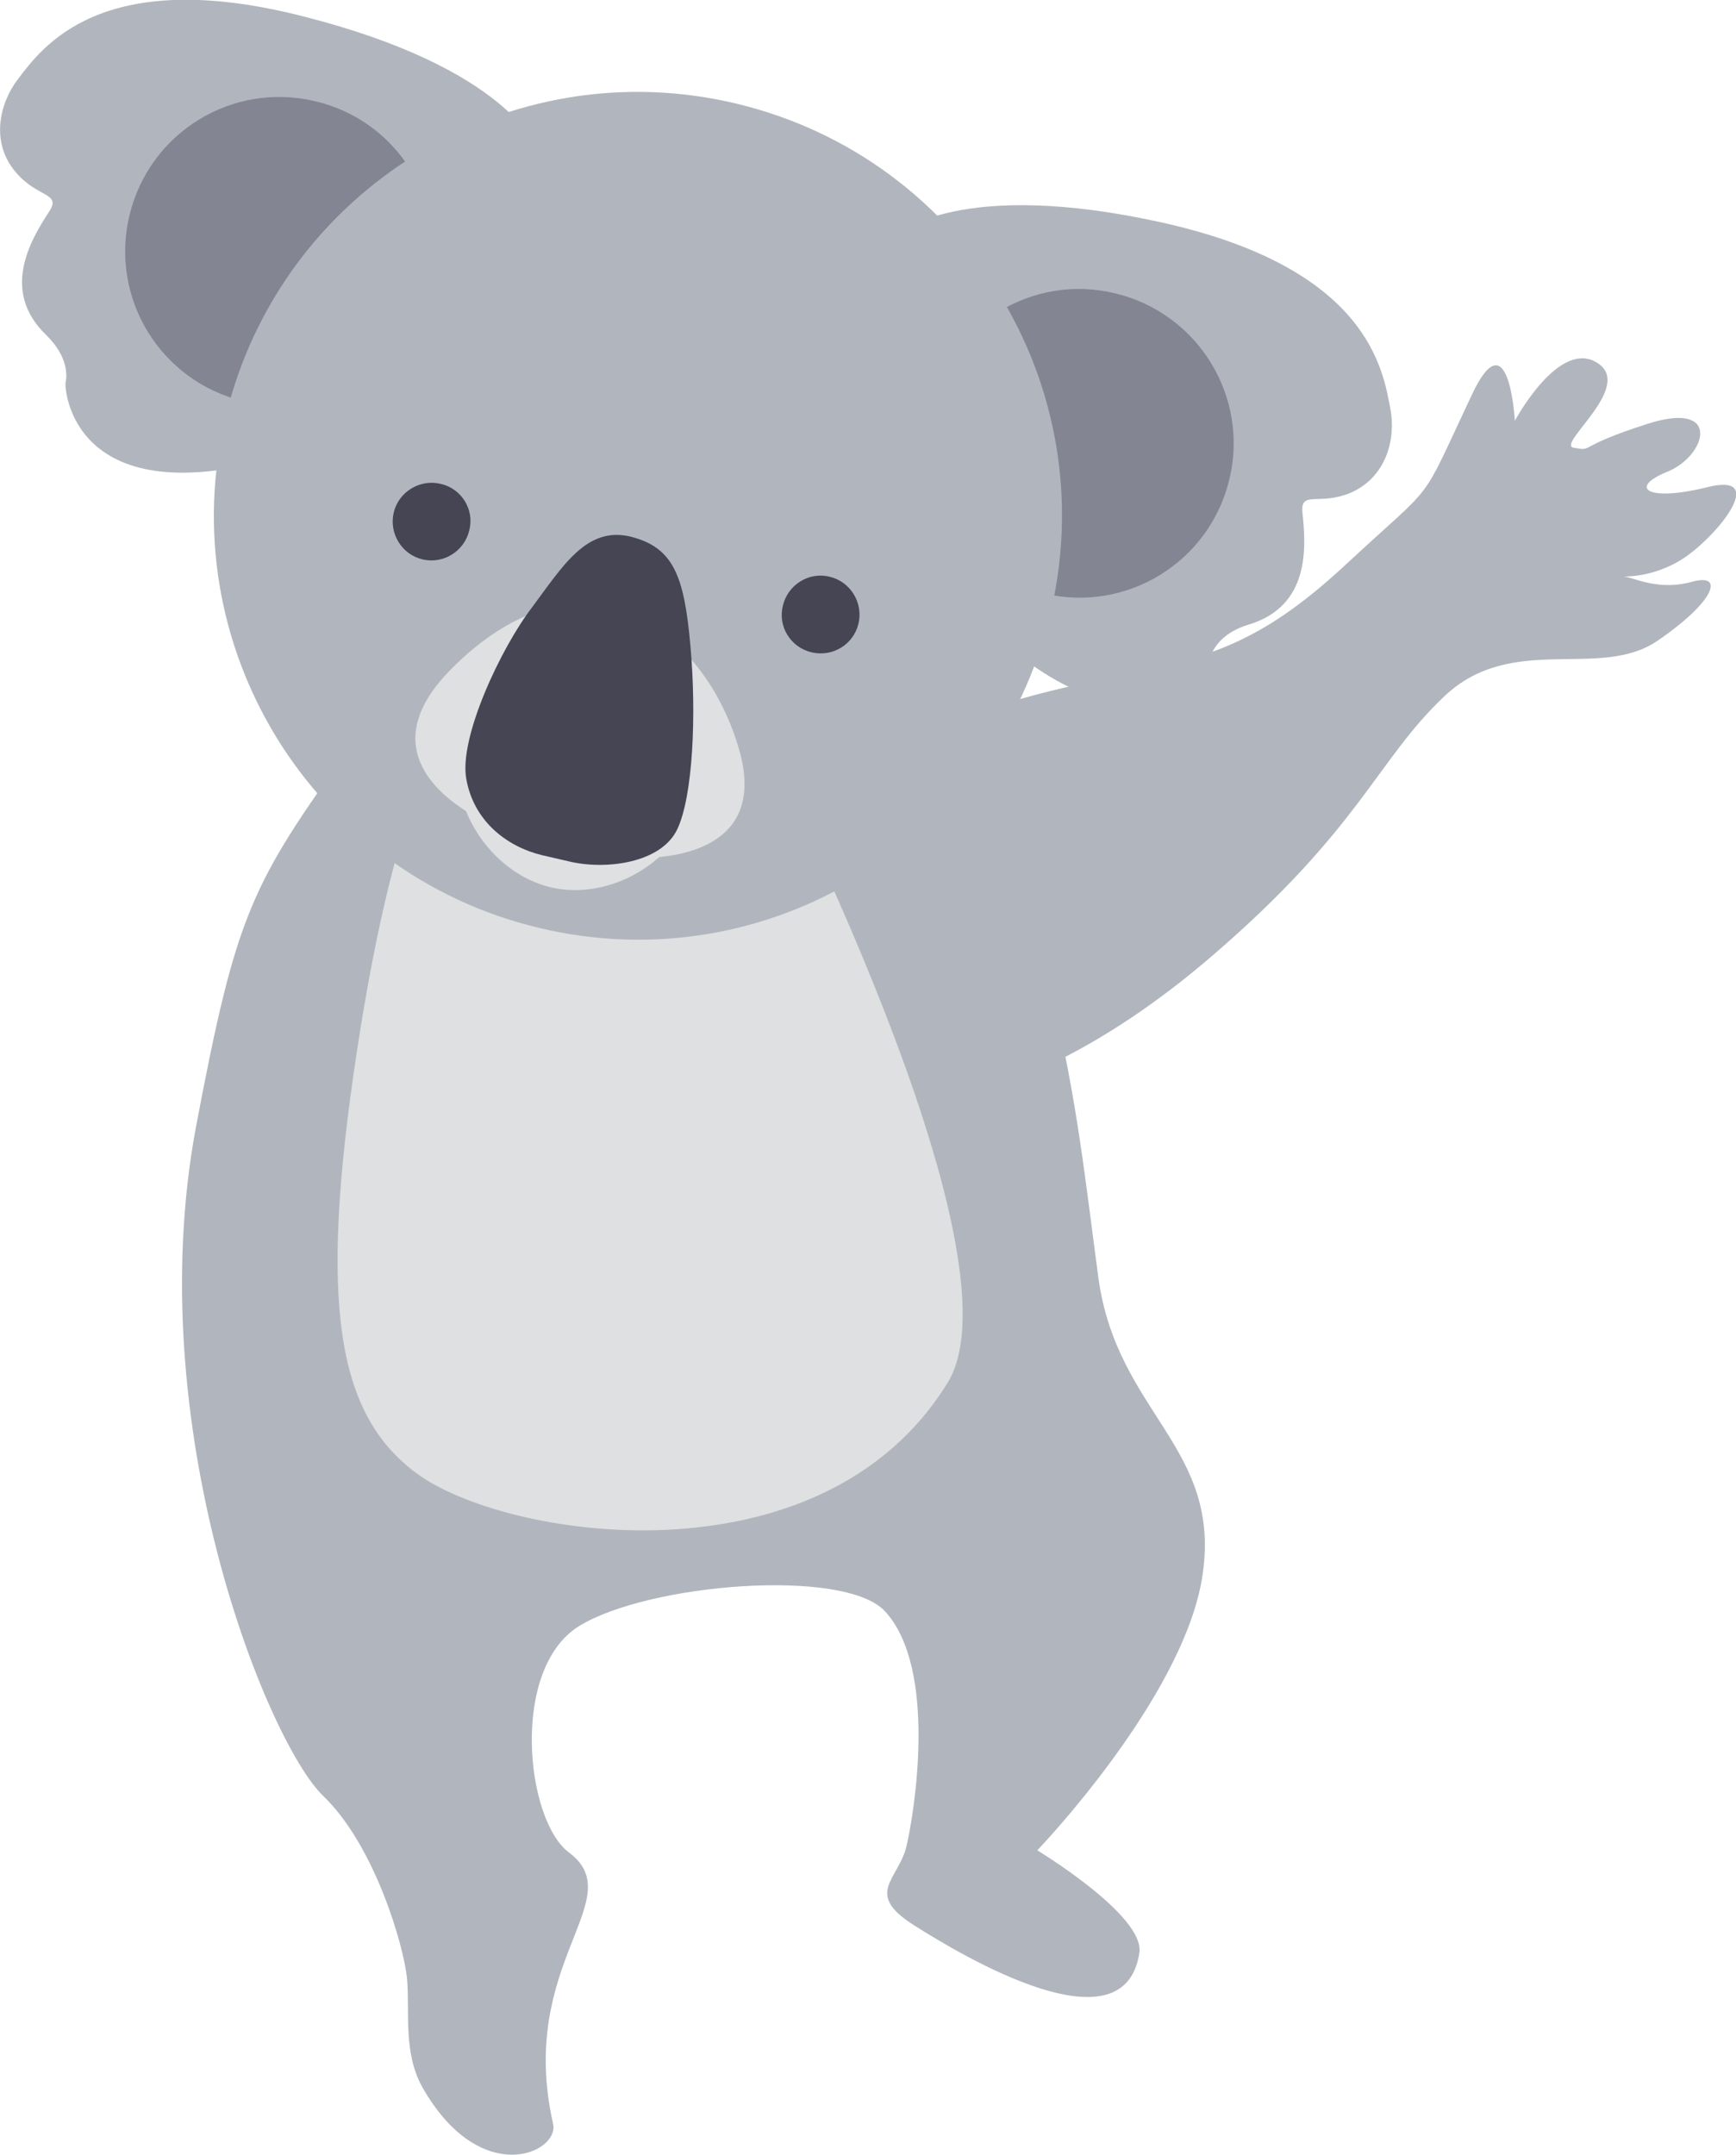 <svg version="1.1" xmlns="http://www.w3.org/2000/svg" xmlns:xlink="http://www.w3.org/1999/xlink" x="0px" y="0px" viewBox="0 0 418.4 519.3">
<style>
	.st0{fill:#B1B6BE;}
	.st1{fill:#838692;}
	.st2{fill:#DEE0E1;}
	.st3{fill:#454554;}
</style>
<path class="st0" d="M202.3,266.8c0,0,37.4,8.7,89.9-36.5c35.9-30.9,39.5-47,55.9-62.5c16.4-15.5,37.4-3.8,51.4-13.4
	c13.9-9.5,16.2-16.4,8.3-14.2c-7.9,2.2-13.9-0.9-16-1.2c-2.1-0.3,6.3,0.9,14.6-4.9c8.2-5.8,19.6-20.3,5.1-16.7
	c-14.4,3.6-19.2,0.2-9.7-3.7c9.5-3.8,13.3-17.3-4.6-11.6c-17.9,5.7-12.8,6.7-17.9,5.8c-4.4-0.7,14.4-14.5,5.9-20.3
	c-9.3-6.4-20.1,13.8-20.1,13.8s-1.4-25.2-10.3-6.4c-13.2,27.9-7.8,20-30.5,41.1c-21,19.5-33.9,22.8-58.8,27.7
	c-46.4,9-68.9,26.8-68.9,26.8C182.7,202.9,191,235.2,202.3,266.8"/>
<path class="st0" d="M129.3,35.6c0,0-6.9-19.1-56-31.6c-49-12.6-63.2,7.5-69,15.1C-0.2,25-2.3,34.4,3.8,41.5c5.2,6.2,11,4.9,8.1,9.4
	c-4.5,6.9-11.9,19.2-0.7,29.9c5.5,5.4,4.9,10.2,4.6,11.4c-0.3,1.2,1.4,32.9,53,17.5C120.2,94.5,129.3,35.6,129.3,35.6"/>
<path class="st1" d="M31.2,51.9c-4.8,20,7.5,40,27.5,44.8c20,4.8,40-7.5,44.8-27.5c4.8-20-7.5-40.1-27.5-44.8
	C56,19.6,36,31.9,31.2,51.9"/>
<path class="st0" d="M84.6,179.7C60.5,213.2,57,220,47.3,271.2c-13.7,72.4,17.1,148.6,30.6,161.6c12.4,11.9,19.4,36,20.2,44
	c0.7,8-1,17.8,3.7,26.2c14,24.6,33.1,15.8,31.5,8.8c-8.8-38.9,18.9-54.1,3.8-65.4c-10.4-7.8-14.2-44.1,2.4-54.5
	c16.6-10.3,64-14.2,73.8-3.6c12.7,13.8,7.1,48.3,5.2,56.5c-1.9,8.2-10.4,11.4,1.7,19.1c12.1,7.7,50.8,30.7,54.4,6.7
	c1.4-9-24.6-24.7-24.6-24.7s34.8-36.2,39.7-65.5c5.2-31.7-20.6-39.6-25-72.7c-5.8-42.9-9.2-89.5-44.6-143.3
	C161.3,74.6,108.6,146.2,84.6,179.7"/>
<path class="st2" d="M106.3,179.4c0,0-10.8,12.1-20.2,73.4c-9.4,61.4-4.9,87.9,14.1,102.1c21.3,16,97.7,27.9,128.2-21.7
	c19-30.8-42.6-152.2-51.6-168.4C167.8,148.7,106.3,179.4,106.3,179.4"/>
<path class="st0" d="M216.2,56.5c0,0,14.9-13.8,64.2-2.8c49.4,11.1,52.9,35.4,54.7,44.8c1.4,7.3-1,16.6-9.7,20.3
	c-7.5,3.1-12-0.7-11.5,4.7c0.9,8.3,1.9,22.5-12.9,27c-7.4,2.2-9,6.9-9.3,8c-0.3,1.2-16.2,28.7-55.2-8.4
	C197.6,113.1,216.2,56.5,216.2,56.5"/>
<path class="st1" d="M296.3,115.5c-4.8,20-24.8,32.3-44.8,27.5c-20-4.8-32.3-24.9-27.5-44.9c4.8-19.9,24.9-32.3,44.8-27.4
	C288.8,75.5,301.1,95.6,296.3,115.5"/>
<path class="st0" d="M253.1,148.1c-13.2,54.9-68.3,88.7-123.2,75.5C75,210.5,41.2,155.3,54.4,100.4C67.6,45.6,122.7,11.8,177.6,25
	C232.5,38.2,266.3,93.3,253.1,148.1"/>
<path class="st3" d="M113.1,127.8c-1.2,5.1-6.3,8.2-11.3,7c-5-1.2-8.1-6.3-6.9-11.3c1.2-5,6.3-8.1,11.3-6.9
	C111.2,117.7,114.4,122.8,113.1,127.8"/>
<path class="st3" d="M206.9,150.3c-1.2,5-6.2,8.1-11.3,6.9c-5.1-1.2-8.2-6.3-6.9-11.3c1.2-5,6.3-8.2,11.3-6.9
	C205,140.2,208.1,145.3,206.9,150.3"/>
<path class="st2" d="M167.2,193c-3.4,14.4-20.2,24.3-34.6,20.8c-14.4-3.5-25.2-19.9-21.7-34.3c3.5-14.4,19.9-21.4,34.3-17.9
	C159.5,165,170.6,178.5,167.2,193"/>
<path class="st2" d="M148.5,146c0,0-18.9-6.5-40.5,16c-21.6,22.6,5.8,37.5,26.5,42.5c20.6,5,51.8,4,43.6-24
	C169.9,152.5,148.5,146,148.5,146"/>
<path class="st3" d="M166.4,155.6c-1.5-16.7-4-23.7-14.5-26.3c-10.6-2.5-16.3,7.2-23.7,17.1c-7.5,9.8-17.7,31.5-15.8,41.4
	c1.8,10,9.6,16.2,18.3,18.3l6.5,1.5c8.8,2.1,22.1,0.4,26-7.7C167,192,167.9,172.3,166.4,155.6"/>
</svg>
